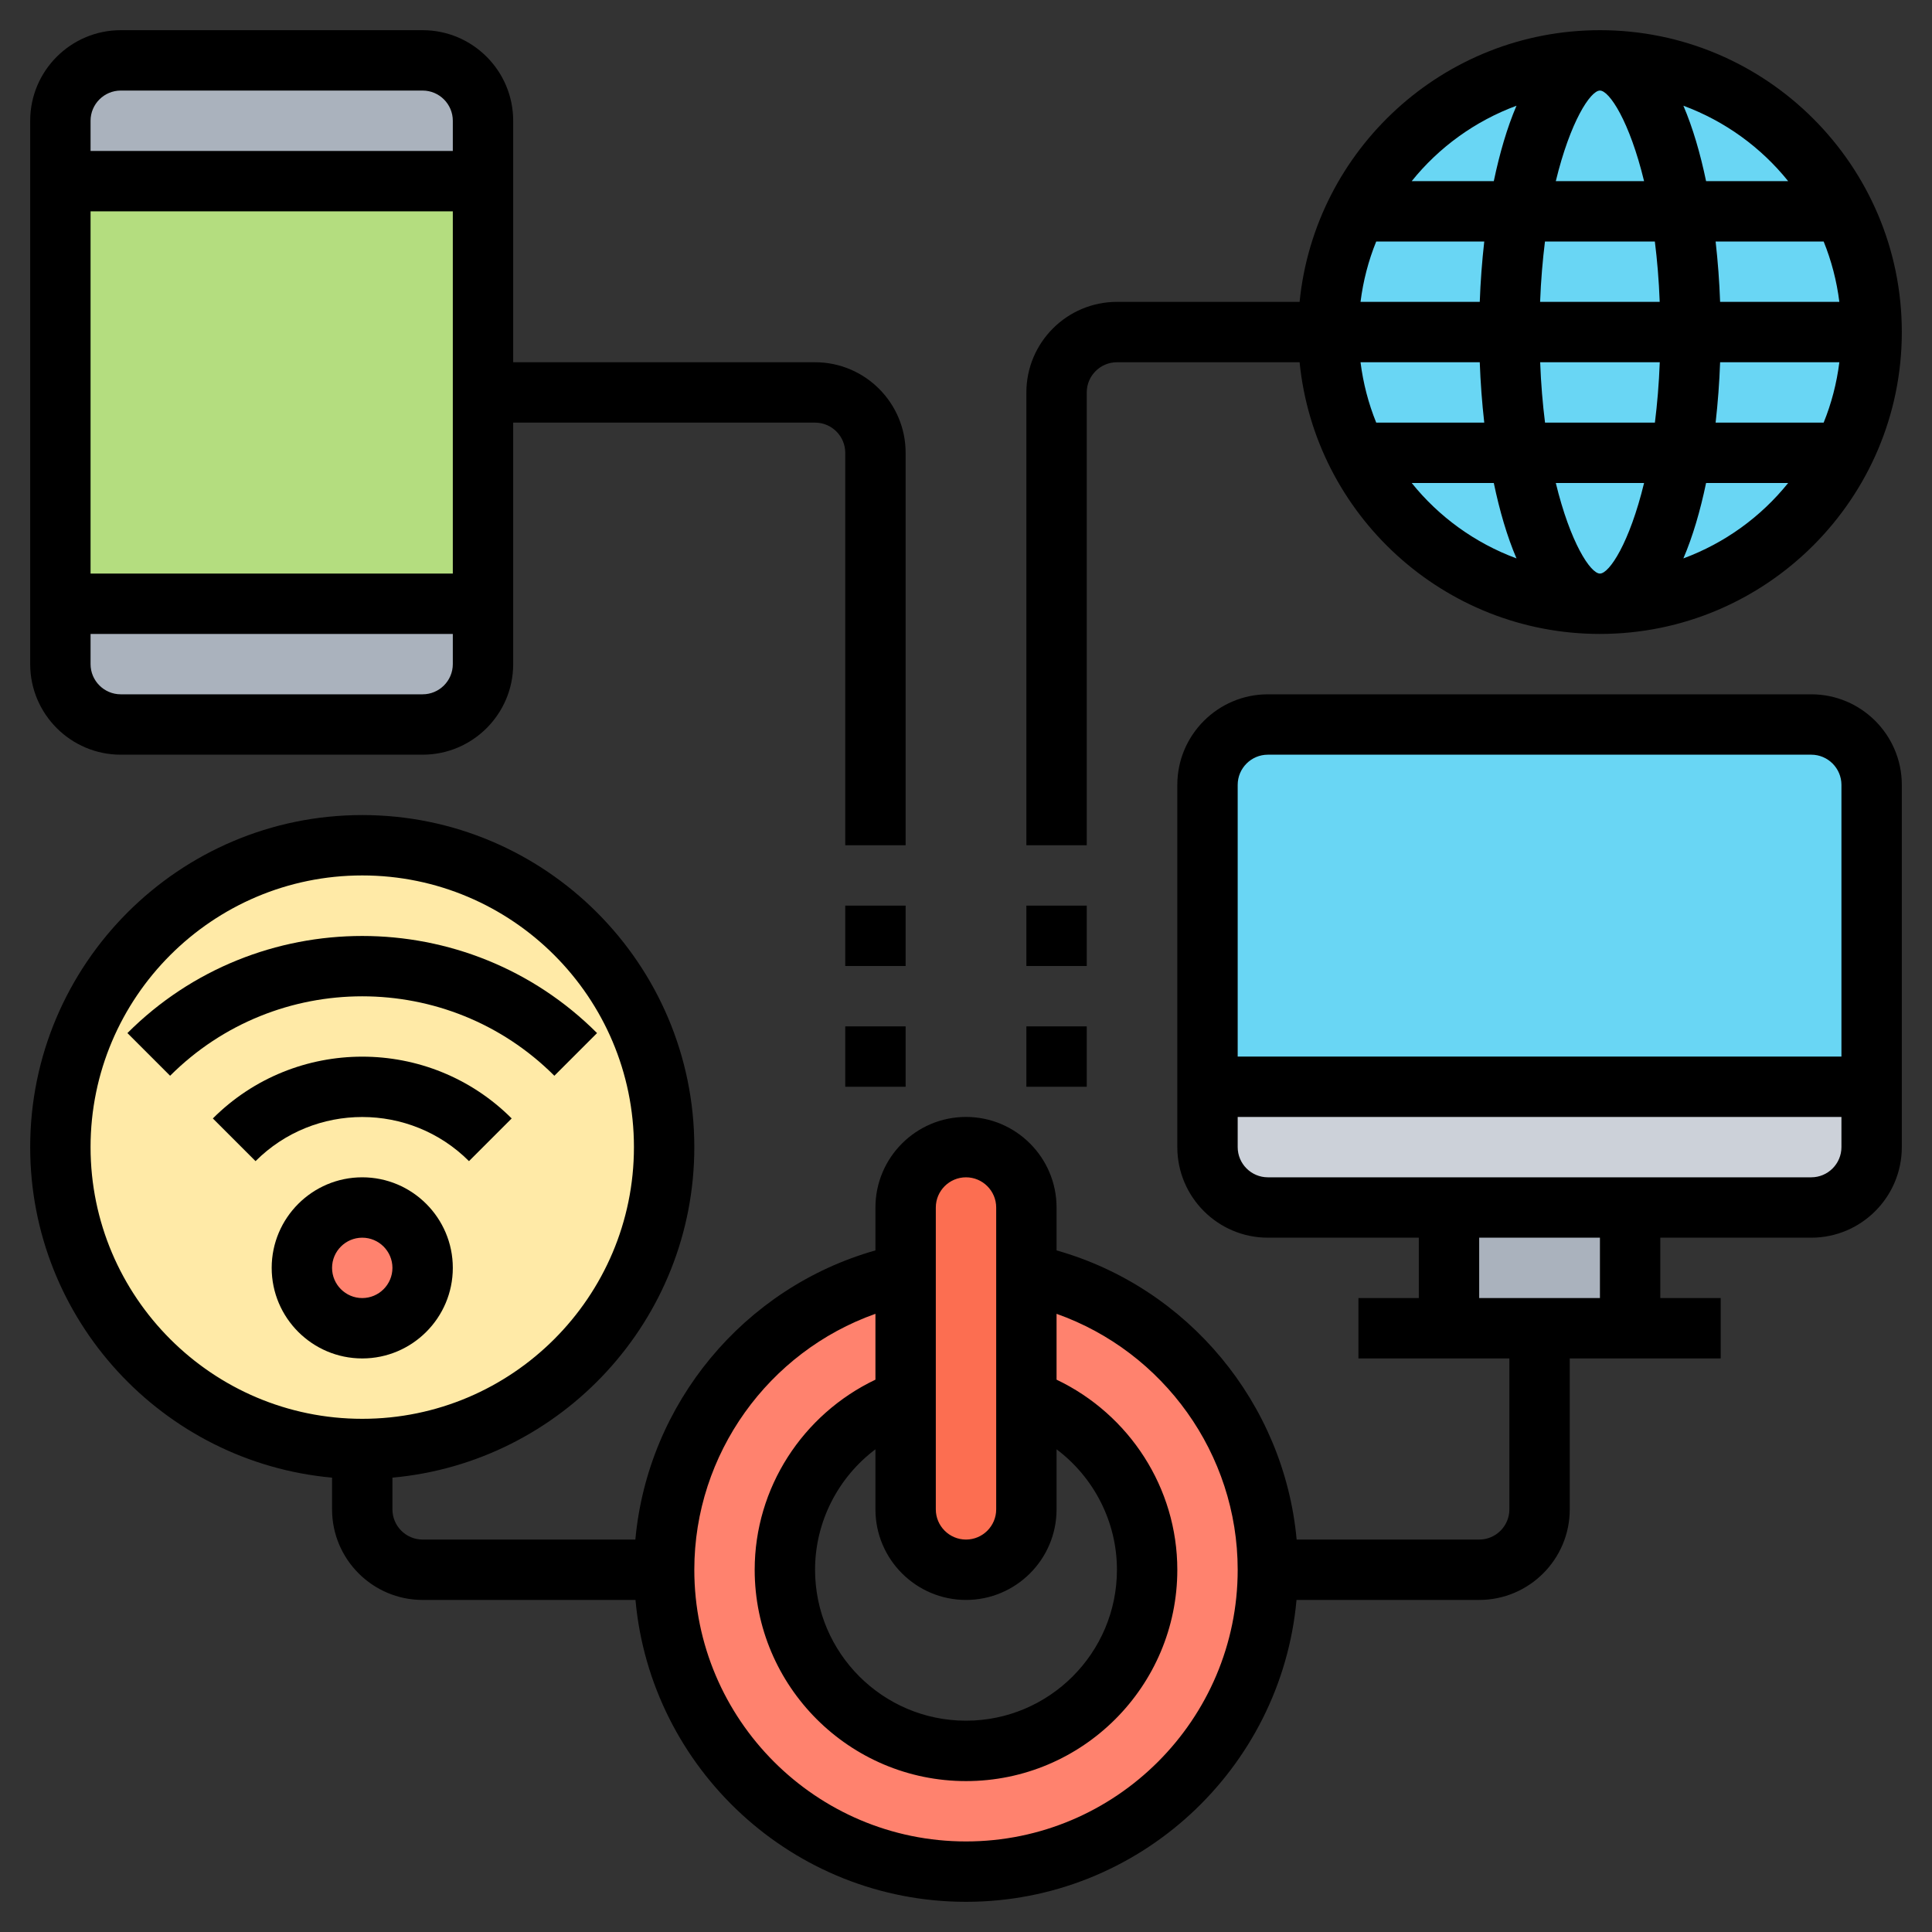 <svg xmlns="http://www.w3.org/2000/svg" id="Layer_5" height="512" viewBox="0 0 64 64" width="512"><rect x="0" y="0" width="64" height="64" fill="#333333" stroke="none"/><path d="m54 40v4h-3-3v-4z" fill="#aab2bd"></path><path d="m62 36v2c0 1.1-.9 2-2 2h-6-6-6c-1.1 0-2-.9-2-2v-2z" fill="#ccd1d9"></path><circle cx="53" cy="11" fill="#69d6f4" r="9"></circle><path d="m62 26v10h-22v-10c0-1.1.9-2 2-2h18c1.1 0 2 .9 2 2z" fill="#69d6f4"></path><path d="m16 4v2h-14v-2c0-1.1.9-2 2-2h10c1.1 0 2 .9 2 2z" fill="#aab2bd"></path><path d="m16 20v2c0 1.1-.9 2-2 2h-10c-1.1 0-2-.9-2-2v-2z" fill="#aab2bd"></path><path d="m16 13v7h-14v-14h14z" fill="#b4dd7f"></path><path d="m12 28c5.52 0 10 4.48 10 10s-4.48 10-10 10-10-4.48-10-10 4.48-10 10-10z" fill="#ffeaa7"></path><circle cx="12" cy="42" fill="#ff826e" r="2"></circle><path d="m34 42.2c4.56.93 8 4.96 8 9.8 0 5.52-4.48 10-10 10s-10-4.48-10-10c0-4.84 3.44-8.87 8-9.8v4.15c-2.33.82-4 3.04-4 5.65 0 3.31 2.69 6 6 6s6-2.69 6-6c0-2.61-1.67-4.83-4-5.65z" fill="#ff826e"></path><path d="m34 46.35v3.65c0 1.1-.9 2-2 2s-2-.9-2-2v-3.65-4.15-2.2c0-1.1.9-2 2-2 .55 0 1.05.22 1.41.59.37.36.59.86.59 1.41v2.2z" fill="#fc6e51"></path><path d="m60 23h-18c-1.654 0-3 1.346-3 3v12c0 1.654 1.346 3 3 3h5v2h-2v2h5v5c0 .551-.449 1-1 1h-6.047c-.413-4.509-3.592-8.344-7.953-9.579v-1.421c0-1.654-1.346-3-3-3s-3 1.346-3 3v1.421c-4.361 1.235-7.54 5.071-7.953 9.579h-7.047c-.551 0-1-.449-1-1v-1.051c5.598-.507 10-5.221 10-10.949 0-6.065-4.935-11-11-11s-11 4.935-11 11c0 5.728 4.402 10.442 10 10.949v1.051c0 1.654 1.346 3 3 3h7.051c.507 5.598 5.221 10 10.949 10s10.442-4.402 10.949-10h6.051c1.654 0 3-1.346 3-3v-5h5v-2h-2v-2h5c1.654 0 3-1.346 3-3v-12c0-1.654-1.346-3-3-3zm-57 15c0-4.962 4.038-9 9-9s9 4.038 9 9-4.038 9-9 9-9-4.038-9-9zm29 15c1.654 0 3-1.346 3-3v-1.99c1.234.928 2 2.396 2 3.99 0 2.757-2.243 5-5 5s-5-2.243-5-5c0-1.594.766-3.062 2-3.99v1.99c0 1.654 1.346 3 3 3zm-1-13c0-.551.449-1 1-1s1 .449 1 1v10c0 .551-.449 1-1 1s-1-.449-1-1zm1 21c-4.962 0-9-4.038-9-9 0-3.841 2.462-7.225 6-8.478v2.181c-2.413 1.151-4 3.587-4 6.298 0 3.86 3.14 7 7 7s7-3.14 7-7c0-2.71-1.587-5.147-4-6.298v-2.181c3.538 1.253 6 4.637 6 8.478 0 4.962-4.038 9-9 9zm10-36h18c.551 0 1 .449 1 1v9h-20v-9c0-.551.449-1 1-1zm11 18h-4v-2h4zm7-4h-18c-.551 0-1-.449-1-1v-1h20v1c0 .551-.449 1-1 1z"></path><path d="m4 25h10c1.654 0 3-1.346 3-3v-8h10c.551 0 1 .449 1 1v13h2v-13c0-1.654-1.346-3-3-3h-10v-8c0-1.654-1.346-3-3-3h-10c-1.654 0-3 1.346-3 3v18c0 1.654 1.346 3 3 3zm10-2h-10c-.551 0-1-.449-1-1v-1h12v1c0 .551-.449 1-1 1zm-11-4v-12h12v12zm1-16h10c.551 0 1 .449 1 1v1h-12v-1c0-.551.449-1 1-1z"></path><path d="m15 42c0-1.654-1.346-3-3-3s-3 1.346-3 3 1.346 3 3 3 3-1.346 3-3zm-4 0c0-.551.449-1 1-1s1 .449 1 1-.449 1-1 1-1-.449-1-1z"></path><path d="m15.536 38.464 1.414-1.414c-2.729-2.729-7.17-2.729-9.899 0l1.414 1.414c1.949-1.949 5.121-1.949 7.071 0z"></path><path d="m18.364 35.636 1.414-1.414c-4.289-4.289-11.268-4.289-15.557 0l1.414 1.414c3.511-3.509 9.219-3.509 12.729 0z"></path><path d="m28 34h2v2h-2z"></path><path d="m28 30h2v2h-2z"></path><path d="m34 34h2v2h-2z"></path><path d="m34 30h2v2h-2z"></path><path d="m36 13c0-.551.449-1 1-1h6.051c.503 5.046 4.773 9 9.949 9 5.514 0 10-4.486 10-10s-4.486-10-10-10c-5.177 0-9.446 3.954-9.949 9h-6.051c-1.654 0-3 1.346-3 3v15h2zm17-10c.313 0 .983 1.023 1.462 3h-2.924c.479-1.977 1.149-3 1.462-3zm1.819 5c.077.614.134 1.277.161 2h-3.962c.027-.723.085-1.386.161-2zm-1.819 11c-.313 0-.983-1.023-1.462-3h2.924c-.479 1.977-1.149 3-1.462 3zm-1.819-5c-.077-.614-.134-1.277-.161-2h3.962c-.027.723-.085 1.386-.161 2zm5.8-2h3.95c-.088.698-.263 1.369-.52 2h-3.579c.074-.657.125-1.327.149-2zm3.95-2h-3.95c-.024-.673-.075-1.343-.149-2h3.579c.256.631.432 1.302.52 2zm-11.912 0h-3.95c.088-.698.263-1.369.52-2h3.579c-.074.657-.125 1.327-.149 2zm0 2c.024.673.075 1.343.149 2h-3.579c-.256-.631-.432-1.302-.52-2zm-2.254 4h2.719c.192.919.44 1.771.752 2.498-1.373-.508-2.57-1.377-3.471-2.498zm8.999 2.498c.312-.727.56-1.579.752-2.498h2.719c-.901 1.121-2.098 1.99-3.471 2.498zm3.471-12.498h-2.719c-.192-.919-.44-1.771-.752-2.498 1.373.508 2.57 1.377 3.471 2.498zm-8.999-2.498c-.312.727-.559 1.579-.752 2.498h-2.719c.901-1.121 2.098-1.99 3.471-2.498z"></path></svg>